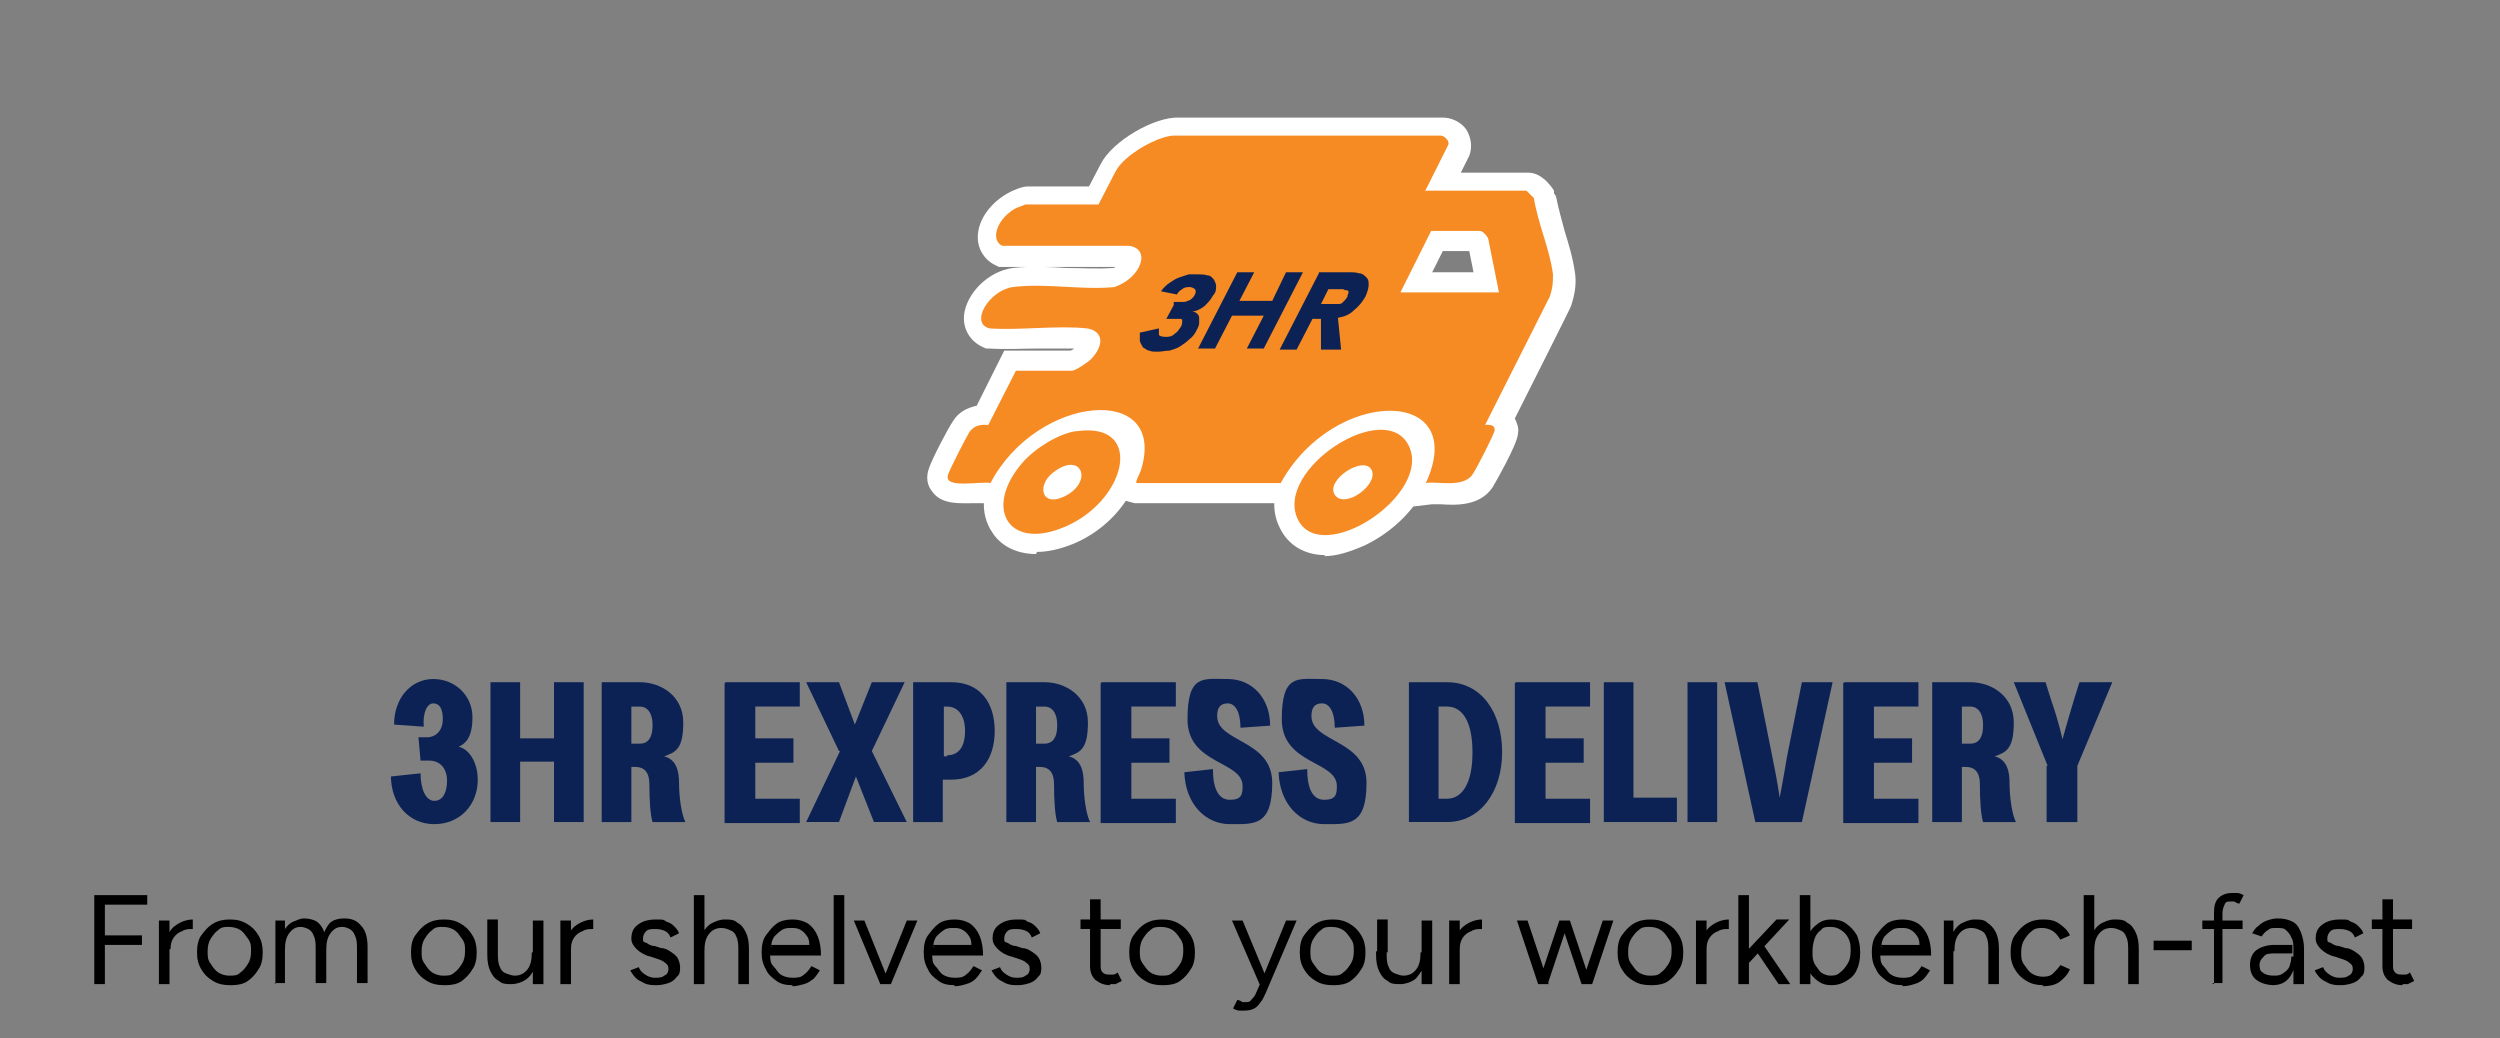 <?xml version="1.0" encoding="UTF-8"?>
<svg id="Layer_1" xmlns="http://www.w3.org/2000/svg" version="1.1" viewBox="0 0 236 98">
  <rect x="0" y="0" width="236" height="98" fill="#808080" stroke="none"/>
  <!-- Generator: Adobe Illustrator 29.0.0, SVG Export Plug-In . SVG Version: 2.1.0 Build 186)  -->
  <defs>
    <style>
      .st0 {
        fill: #0c2255;
      }

      .st1 {
        fill: #fff;
      }

      .st2 {
        fill: #f68b24;
      }
    </style>
  </defs>
  <g>
    <path class="st0" d="M36.9,73.3l2.8-.3c0,1.5.5,2.6,1.3,2.6s1.2-.8,1.2-1.9-.6-1.9-1.7-1.9h-.8s-.2-2.2-.2-2.2h.8c.9,0,1.5-.7,1.5-1.7s-.3-1.5-.9-1.5-1,.9-.9,2.2l-2.8-.2c0-2.5,1.6-4.3,3.7-4.3s3.7,1.6,3.7,3.6-.7,2.5-1.3,2.8c1,.2,1.8,1.5,1.8,3.1,0,2.4-1.7,4.2-4.1,4.2s-4.1-1.9-4.1-4.6Z"/>
    <path class="st0" d="M52.3,71.9h-3.2v5.7h-2.8v-13.2h2.8v5.3h3.2v-5.3h2.8v13.2h-2.8v-5.7Z"/>
    <path class="st0" d="M56.8,64.4h3.6c2,0,4.1,1.3,4.1,3.8s-.7,2.8-1.8,3.2c1.2.3,1.4,1.5,1.4,2.5,0,1.2.2,2.9.6,3.7h-3.1c-.2-.6-.3-2-.3-3.6,0-1.1-.5-1.6-1.3-1.6h-.4v5.2h-2.8v-13.2ZM61.6,68.4c0-1.1-.5-1.7-1.2-1.7h-.8v3.5h.8c.8,0,1.2-.6,1.2-1.7Z"/>
    <path class="st0" d="M68.5,64.4h7v2.3h-4.2v3h3.6v2.3h-3.6v3.4h4.2v2.3h-7.1v-13.2Z"/>
    <path class="st0" d="M79.2,70.9l-3.1-6.5h3.1l1.5,4,1.6-4h3.1l-3.1,6.5,3.3,6.7h-3.1l-1.7-4.3-1.6,4.3h-3.1l3.2-6.7Z"/>
    <path class="st0" d="M86.2,64.4h3.6c2.7,0,4.1,1.9,4.1,4.6s-1.4,4.6-4.1,4.6h-.8v4h-2.8v-13.2ZM89.4,71.3c1.1,0,1.7-.8,1.7-2.3s-.7-2.3-1.7-2.3h-.3v4.7h.3Z"/>
    <path class="st0" d="M95,64.4h3.6c2,0,4.1,1.3,4.1,3.8s-.7,2.8-1.8,3.2c1.2.3,1.4,1.5,1.4,2.5,0,1.2.2,2.9.6,3.7h-3.1c-.2-.6-.3-2-.3-3.6,0-1.1-.5-1.6-1.3-1.6h-.4v5.2h-2.8v-13.2ZM99.8,68.4c0-1.1-.5-1.7-1.2-1.7h-.8v3.5h.8c.8,0,1.2-.6,1.2-1.7Z"/>
    <path class="st0" d="M104,64.4h7v2.3h-4.2v3h3.6v2.3h-3.6v3.4h4.2v2.3h-7.1v-13.2Z"/>
    <path class="st0" d="M111.8,72.9l2.7-.3c0,1.8.5,2.9,1.6,2.9s1.2-.5,1.2-1.3c0-2.4-5.2-2-5.2-6.3s1.5-3.8,3.8-3.8,4,1.8,4,4.4l-2.8.2c0-1.5-.5-2.3-1.2-2.3s-1,.4-1,1.2c0,2.5,5.2,2.2,5.2,6.3s-1.7,3.9-4,3.9-4.2-1.9-4.3-4.9Z"/>
    <path class="st0" d="M120.7,72.9l2.7-.3c0,1.8.5,2.9,1.6,2.9s1.2-.5,1.2-1.3c0-2.4-5.2-2-5.2-6.3s1.5-3.8,3.8-3.8,4,1.8,4,4.4l-2.8.2c0-1.5-.5-2.3-1.2-2.3s-1,.4-1,1.2c0,2.5,5.2,2.2,5.2,6.3s-1.7,3.9-4,3.9-4.2-1.9-4.3-4.9Z"/>
    <path class="st0" d="M133,64.4h3.6c3.2,0,5.2,2.8,5.2,6.6s-2.1,6.6-5.2,6.6h-3.6v-13.2ZM139,71c0-2.8-.9-4.3-2.4-4.3h-.8v8.7h.8c1.5,0,2.4-1.6,2.4-4.3Z"/>
    <path class="st0" d="M143.1,64.4h7v2.3h-4.2v3h3.6v2.3h-3.6v3.4h4.2v2.3h-7.1v-13.2Z"/>
    <path class="st0" d="M151.4,64.4h2.8v10.9h4.1v2.3h-6.9v-13.2Z"/>
    <path class="st0" d="M159.3,64.4h2.8v13.2h-2.8v-13.2Z"/>
    <path class="st0" d="M163,64.4h2.9l1.4,7c.5,2.4.7,3.9.7,3.9,0,0,.3-1.5.7-3.9l1.4-7h2.9l-2.9,13.2h-4.4l-2.9-13.2Z"/>
    <path class="st0" d="M174.1,64.4h7v2.3h-4.2v3h3.6v2.3h-3.6v3.4h4.2v2.3h-7.1v-13.2Z"/>
    <path class="st0" d="M182.4,64.4h3.6c2,0,4.1,1.3,4.1,3.8s-.7,2.8-1.8,3.2c1.2.3,1.4,1.5,1.4,2.5,0,1.2.2,2.9.6,3.7h-3.1c-.2-.6-.3-2-.3-3.6,0-1.1-.5-1.6-1.3-1.6h-.4v5.2h-2.8v-13.2ZM187.2,68.4c0-1.1-.5-1.7-1.2-1.7h-.8v3.5h.8c.8,0,1.2-.6,1.2-1.7Z"/>
    <path class="st0" d="M193.3,72.3l-3.2-7.9h3l.5,1.6c.8,2.3,1.1,3.8,1.1,3.8,0,0,.4-1.5,1.1-3.8l.5-1.6h3.1l-3.3,7.9v5.3h-2.9v-5.3Z"/>
  </g>
  <g>
    <path d="M8.9,92.9v-8.4h5v.9h-4v2.9h3.5v.9h-3.5v3.7h-1Z"/>
    <path d="M15,92.9v-6h1v6h-1ZM15.6,89.6c0-.6.1-1.2.4-1.6.2-.4.6-.7,1-.9.4-.2.8-.3,1.2-.3v.9c-.4,0-.7,0-1,.2-.3.1-.6.3-.8.6s-.3.6-.3,1.1h-.4Z"/>
    <path d="M21.7,93c-.6,0-1.1-.1-1.6-.4-.5-.3-.8-.6-1.1-1.1-.3-.5-.4-1-.4-1.6s.1-1.2.4-1.6.6-.8,1.1-1.1c.5-.3,1-.4,1.6-.4s1.1.1,1.6.4c.5.3.8.6,1.1,1.1s.4,1,.4,1.6-.1,1.2-.4,1.6c-.3.5-.6.8-1,1.1-.4.3-1,.4-1.5.4ZM21.7,92.1c.4,0,.7,0,1-.3.3-.2.5-.5.7-.8s.3-.7.3-1.2,0-.8-.3-1.2-.4-.6-.7-.8c-.3-.2-.7-.3-1.1-.3s-.7,0-1,.3c-.3.2-.5.5-.7.8-.2.3-.3.7-.3,1.2s0,.8.3,1.2c.2.3.4.6.7.8.3.2.7.3,1,.3Z"/>
    <path d="M26,92.9v-6h.9v.8c.2-.3.5-.6.8-.7s.6-.3,1-.3.9.1,1.2.3c.3.2.6.6.7,1,.2-.4.4-.8.7-1s.7-.3,1.2-.3c.7,0,1.2.2,1.6.7.4.4.6,1.1.6,2v3.4h-1v-3.1c0-.6,0-1-.2-1.4-.1-.3-.3-.5-.5-.6-.2-.1-.4-.2-.7-.2-.5,0-.8.2-1.1.6-.3.4-.4.9-.4,1.6v3.1h-1v-3.1c0-.6,0-1-.2-1.4-.1-.3-.3-.5-.5-.6-.2-.1-.5-.2-.7-.2-.5,0-.8.2-1.1.6-.3.4-.4.9-.4,1.6v3.1h-1Z"/>
    <path d="M41.9,93c-.6,0-1.1-.1-1.6-.4-.5-.3-.8-.6-1.1-1.1-.3-.5-.4-1-.4-1.6s.1-1.2.4-1.6.6-.8,1.1-1.1c.5-.3,1-.4,1.6-.4s1.1.1,1.6.4c.5.3.8.6,1.1,1.1s.4,1,.4,1.6-.1,1.2-.4,1.6c-.3.5-.6.8-1,1.1-.4.3-1,.4-1.5.4ZM41.9,92.1c.4,0,.7,0,1-.3.3-.2.5-.5.7-.8s.3-.7.3-1.2,0-.8-.3-1.2-.4-.6-.7-.8c-.3-.2-.7-.3-1.1-.3s-.7,0-1,.3c-.3.2-.5.5-.7.8-.2.3-.3.7-.3,1.2s0,.8.3,1.2c.2.3.4.6.7.8.3.2.7.3,1,.3Z"/>
    <path d="M46,89.9v-3.1h1v3.1h-1ZM47,89.9c0,.6,0,1,.2,1.4.1.3.3.5.6.6s.5.2.8.2c.5,0,.9-.2,1.2-.6s.4-.9.4-1.6h.5c0,.6,0,1.2-.3,1.6-.2.5-.5.8-.8,1-.3.2-.8.4-1.3.4s-.9,0-1.2-.3c-.4-.2-.6-.5-.8-.9s-.3-.9-.3-1.6v-.3h1ZM50.3,92.9v-1.1c0,0,0-4.9,0-4.9h1v6h-.9Z"/>
    <path d="M52.9,92.9v-6h1v6h-1ZM53.4,89.6c0-.6.1-1.2.4-1.6.2-.4.6-.7,1-.9.4-.2.8-.3,1.2-.3v.9c-.4,0-.7,0-1,.2-.3.1-.6.3-.8.6s-.3.6-.3,1.1h-.4Z"/>
    <path d="M62,93c-.4,0-.8,0-1.2-.2s-.6-.3-.8-.5c-.2-.2-.4-.5-.5-.7l.8-.3c.1.3.3.5.6.7.3.2.6.3.9.3s.7,0,.9-.2c.3-.1.4-.4.4-.6s0-.4-.3-.6c-.2-.2-.5-.3-.8-.4l-.6-.2c-.5-.1-1-.4-1.3-.7-.3-.3-.5-.6-.5-1,0-.6.2-1,.6-1.3s.9-.5,1.7-.5.7,0,1,.2c.3.1.5.2.7.4.2.2.4.4.5.7l-.8.4c-.1-.3-.3-.5-.5-.6-.2-.1-.5-.2-.9-.2s-.7,0-.9.2-.3.4-.3.7,0,.3.3.4c.2.1.4.3.8.3l.6.2c.4,0,.7.2,1,.4.3.2.5.4.6.6.1.2.2.5.2.8s0,.7-.3.9c-.2.3-.5.5-.8.6-.3.1-.7.2-1.1.2Z"/>
    <path d="M65.5,92.9v-8.4h1v8.4h-1ZM69.7,89.8c0-.6,0-1-.2-1.4-.1-.3-.3-.5-.6-.6-.2-.1-.5-.2-.8-.2-.5,0-.9.2-1.2.6-.3.4-.4.9-.4,1.6h-.5c0-.6,0-1.2.3-1.6.2-.5.5-.8.8-1,.4-.2.8-.4,1.3-.4s.9,0,1.2.3c.4.2.6.5.8.9s.3.9.3,1.6v.3h-1ZM69.7,92.9v-3.1h1v3.1h-1Z"/>
    <path d="M74.8,93c-.6,0-1.1-.1-1.5-.4-.4-.3-.8-.6-1-1.1-.3-.5-.4-1-.4-1.6s.1-1.2.4-1.6.6-.8,1-1.1c.4-.3,1-.4,1.5-.4s1,.1,1.5.4c.4.3.7.7.9,1.2s.3,1.1.3,1.8h-5l.2-.2c0,.5,0,.9.3,1.2s.4.6.7.8c.3.2.7.3,1.1.3s.8,0,1.1-.3c.3-.2.5-.5.7-.8l.8.4c-.2.3-.4.6-.6.8-.3.2-.5.4-.9.5s-.7.2-1.1.2ZM72.9,89.4l-.3-.2h4.1l-.3.2c0-.4,0-.7-.2-1s-.4-.5-.6-.6c-.3-.2-.6-.2-.9-.2s-.6,0-.9.2c-.3.2-.5.4-.7.6-.2.3-.3.6-.3,1Z"/>
    <path d="M78.7,92.9v-8.4h1v8.4h-1Z"/>
    <path d="M83.1,92.9l-2.5-6h1l2.4,6h-.9ZM83.2,92.9l2.4-6h1l-2.5,6h-.9Z"/>
    <path d="M90.1,93c-.6,0-1.1-.1-1.5-.4-.4-.3-.8-.6-1-1.1-.3-.5-.4-1-.4-1.6s.1-1.2.4-1.6.6-.8,1-1.1c.4-.3,1-.4,1.5-.4s1,.1,1.5.4c.4.3.7.7.9,1.2.2.5.3,1.1.3,1.8h-5l.2-.2c0,.5,0,.9.3,1.2s.4.6.7.8c.3.2.7.3,1.1.3s.8,0,1.1-.3c.3-.2.5-.5.7-.8l.8.4c-.2.3-.4.6-.6.8s-.5.4-.9.5c-.3.1-.7.2-1.1.2ZM88.2,89.4l-.3-.2h4.1l-.3.2c0-.4,0-.7-.2-1-.2-.3-.4-.5-.6-.6-.3-.2-.6-.2-.9-.2s-.6,0-.9.2c-.3.2-.5.4-.7.6-.2.3-.3.6-.3,1Z"/>
    <path d="M96.1,93c-.4,0-.8,0-1.2-.2s-.6-.3-.8-.5-.4-.5-.5-.7l.8-.3c.1.3.3.5.6.7.3.2.6.3.9.3s.7,0,.9-.2c.3-.1.4-.4.4-.6s0-.4-.3-.6c-.2-.2-.5-.3-.8-.4l-.6-.2c-.5-.1-1-.4-1.3-.7s-.5-.6-.5-1c0-.6.2-1,.6-1.3.4-.3.9-.5,1.7-.5s.7,0,1,.2c.3.1.5.2.7.4.2.2.4.4.5.7l-.8.4c-.1-.3-.3-.5-.5-.6-.2-.1-.5-.2-.9-.2s-.7,0-.9.2-.3.4-.3.7,0,.3.3.4c.2.1.4.3.8.3l.6.2c.4,0,.7.2,1,.4.3.2.5.4.6.6.1.2.2.5.2.8s0,.7-.3.9c-.2.3-.5.5-.8.6-.3.1-.7.2-1.1.2Z"/>
    <path d="M102,87.7v-.9h3.8v.9h-3.8ZM104.8,93c-.6,0-1-.2-1.4-.5-.3-.3-.5-.7-.5-1.3v-6.3h1v6.2c0,.3,0,.5.2.7s.4.2.7.2.2,0,.3,0c0,0,.2,0,.4-.2l.4.8c-.2.1-.4.2-.6.3-.2,0-.3,0-.5,0Z"/>
    <path d="M109.7,93c-.6,0-1.1-.1-1.6-.4-.5-.3-.8-.6-1.1-1.1-.3-.5-.4-1-.4-1.6s.1-1.2.4-1.6.6-.8,1.1-1.1c.5-.3,1-.4,1.6-.4s1.1.1,1.6.4c.5.3.8.6,1.1,1.1s.4,1,.4,1.6-.1,1.2-.4,1.6c-.3.5-.6.8-1,1.1-.4.3-1,.4-1.5.4ZM109.7,92.1c.4,0,.7,0,1-.3.3-.2.5-.5.7-.8.2-.3.3-.7.3-1.2s0-.8-.3-1.2c-.2-.3-.4-.6-.7-.8-.3-.2-.7-.3-1.1-.3s-.7,0-1,.3c-.3.2-.5.5-.7.8s-.3.7-.3,1.2,0,.8.3,1.2.4.6.7.8c.3.2.7.3,1,.3Z"/>
    <path d="M118.9,92.9l-2.6-6h1l2.2,5.3.3.7h-.9ZM117.5,95.4c-.2,0-.3,0-.5,0-.2,0-.4-.1-.6-.2l.4-.8c.2,0,.3.1.5.2.1,0,.2,0,.3,0,.2,0,.4,0,.5-.2.1-.1.3-.3.4-.5l.7-1.6,2.2-5.4h1l-2.9,6.8c-.2.4-.3.7-.5.9-.2.3-.4.5-.6.6-.2.1-.5.2-.9.2Z"/>
    <path d="M125.8,93c-.6,0-1.1-.1-1.6-.4-.5-.3-.8-.6-1.1-1.1-.3-.5-.4-1-.4-1.6s.1-1.2.4-1.6.6-.8,1.1-1.1c.5-.3,1-.4,1.6-.4s1.1.1,1.6.4c.5.3.8.6,1.1,1.1s.4,1,.4,1.6-.1,1.2-.4,1.6c-.3.5-.6.8-1,1.1-.4.3-1,.4-1.5.4ZM125.8,92.1c.4,0,.7,0,1-.3.3-.2.5-.5.7-.8.2-.3.3-.7.3-1.2s0-.8-.3-1.2c-.2-.3-.4-.6-.7-.8-.3-.2-.7-.3-1.1-.3s-.7,0-1,.3c-.3.2-.5.5-.7.8s-.3.7-.3,1.2,0,.8.3,1.2.4.6.7.8c.3.2.7.3,1,.3Z"/>
    <path d="M130,89.9v-3.1h1v3.1h-1ZM130.9,89.9c0,.6,0,1,.2,1.4.1.3.3.5.6.6s.5.2.8.2c.5,0,.9-.2,1.2-.6s.4-.9.4-1.6h.5c0,.6,0,1.2-.3,1.6s-.5.8-.8,1-.8.4-1.3.4-.9,0-1.2-.3c-.4-.2-.6-.5-.8-.9-.2-.4-.3-.9-.3-1.6v-.3h1ZM134.2,92.9v-1.1c0,0,0-4.9,0-4.9h1v6h-.9Z"/>
    <path d="M136.8,92.9v-6h1v6h-1ZM137.3,89.6c0-.6.1-1.2.4-1.6.2-.4.6-.7,1-.9.4-.2.8-.3,1.2-.3v.9c-.4,0-.7,0-1,.2-.3.1-.6.3-.8.6s-.3.6-.3,1.1h-.4Z"/>
    <path d="M145.2,92.9l-2-6h1l2,6h-.9ZM145.2,92.9l2-6h.9l-2,6h-.9ZM149.3,92.9l-2-6h.9l2,6h-.9ZM149.3,92.9l2-6h1l-2,6h-1Z"/>
    <path d="M155.8,93c-.6,0-1.1-.1-1.6-.4-.5-.3-.8-.6-1.1-1.1-.3-.5-.4-1-.4-1.6s.1-1.2.4-1.6.6-.8,1.1-1.1c.5-.3,1-.4,1.6-.4s1.1.1,1.6.4c.5.3.8.6,1.1,1.1s.4,1,.4,1.6-.1,1.2-.4,1.6c-.3.5-.6.8-1,1.1-.4.3-1,.4-1.5.4ZM155.8,92.1c.4,0,.7,0,1-.3.3-.2.5-.5.7-.8.2-.3.3-.7.3-1.2s0-.8-.3-1.2c-.2-.3-.4-.6-.7-.8-.3-.2-.7-.3-1.1-.3s-.7,0-1,.3c-.3.2-.5.5-.7.8s-.3.7-.3,1.2,0,.8.3,1.2.4.6.7.8c.3.2.7.3,1,.3Z"/>
    <path d="M160.1,92.9v-6h1v6h-1ZM160.6,89.6c0-.6.1-1.2.4-1.6.2-.4.6-.7,1-.9.4-.2.8-.3,1.2-.3v.9c-.4,0-.7,0-1,.2-.3.1-.6.3-.8.6s-.3.6-.3,1.1h-.4Z"/>
    <path d="M164.1,92.9v-8.4h1v8.4h-1ZM165.1,90.9l-.6-.7,3.2-3.4h1.2l-3.8,4.1ZM167.9,92.9l-2.3-3.4.6-.7,2.8,4.1h-1.2Z"/>
    <path d="M169.9,92.9v-8.4h1v8.4h-1ZM172.9,93c-.5,0-.9-.1-1.3-.4s-.7-.6-.9-1.1c-.2-.5-.3-1-.3-1.6s.1-1.2.3-1.6c.2-.5.5-.8.9-1.1s.8-.4,1.3-.4,1,.1,1.4.4.7.6,1,1.1c.2.5.3,1,.3,1.6s-.1,1.2-.3,1.6c-.2.5-.5.8-1,1.1s-.9.4-1.4.4ZM172.7,92.1c.4,0,.7,0,1-.3.3-.2.5-.5.7-.8.2-.3.3-.7.3-1.2s0-.8-.2-1.2-.4-.6-.7-.8c-.3-.2-.6-.3-1-.3s-.7,0-.9.3c-.3.2-.5.5-.6.8s-.2.7-.2,1.2,0,.8.2,1.2c.2.3.4.6.6.8.3.2.6.3.9.3Z"/>
    <path d="M179.6,93c-.6,0-1.1-.1-1.5-.4-.4-.3-.8-.6-1-1.1-.3-.5-.4-1-.4-1.6s.1-1.2.4-1.6.6-.8,1-1.1c.4-.3,1-.4,1.5-.4s1,.1,1.5.4c.4.3.7.7.9,1.2.2.5.3,1.1.3,1.8h-5l.2-.2c0,.5,0,.9.3,1.2s.4.6.7.8c.3.2.7.3,1.1.3s.8,0,1.1-.3c.3-.2.5-.5.7-.8l.8.4c-.2.3-.4.6-.6.8s-.5.4-.9.5c-.3.1-.7.2-1.1.2ZM177.7,89.4l-.3-.2h4.1l-.3.2c0-.4,0-.7-.2-1-.2-.3-.4-.5-.6-.6-.3-.2-.6-.2-.9-.2s-.6,0-.9.2c-.3.2-.5.4-.7.6-.2.3-.3.6-.3,1Z"/>
    <path d="M183.5,92.9v-6h.9v1.1c0,0,0,4.9,0,4.9h-1ZM187.7,89.8c0-.6,0-1-.2-1.4-.1-.3-.3-.5-.6-.6-.2-.1-.5-.2-.8-.2-.5,0-.9.2-1.2.6-.3.4-.4.9-.4,1.6h-.5c0-.6,0-1.2.3-1.6.2-.5.5-.8.8-1,.4-.2.8-.4,1.3-.4s.9,0,1.2.3c.3.2.6.5.8.9.2.4.3.9.3,1.6v.3h-1ZM187.7,92.9v-3.1h1v3.1h-1Z"/>
    <path d="M192.9,93c-.6,0-1.1-.1-1.6-.4-.5-.3-.8-.6-1.1-1.1-.3-.5-.4-1-.4-1.6s.1-1.2.4-1.6.6-.8,1.1-1.1c.5-.3,1-.4,1.6-.4s1.1.1,1.5.4.8.6,1,1.1l-.9.4c-.2-.3-.4-.6-.7-.8-.3-.2-.7-.3-1-.3s-.7,0-1,.3c-.3.2-.5.5-.7.8s-.3.7-.3,1.2,0,.8.3,1.2.4.6.7.8c.3.2.7.3,1,.3s.7,0,1-.3.5-.5.7-.8l.9.4c-.2.5-.6.9-1,1.2s-1,.4-1.6.4Z"/>
    <path d="M196.7,92.9v-8.4h1v8.4h-1ZM200.9,89.8c0-.6,0-1-.2-1.4-.1-.3-.3-.5-.6-.6-.2-.1-.5-.2-.8-.2-.5,0-.9.2-1.2.6-.3.4-.4.9-.4,1.6h-.5c0-.6,0-1.2.3-1.6.2-.5.5-.8.8-1,.4-.2.8-.4,1.3-.4s.9,0,1.2.3c.4.2.6.5.8.9.2.4.3.9.3,1.6v.3h-1ZM200.9,92.9v-3.1h1v3.1h-1Z"/>
    <path d="M203.3,89.7v-.9h3.6v.9h-3.6Z"/>
    <path d="M207.9,87.7v-.8h3.8v.8h-3.8ZM209,92.9v-6.7c0-.6.1-1.1.4-1.4.3-.3.7-.5,1.3-.5s.3,0,.5,0c.2,0,.4.1.6.2l-.4.8c-.2,0-.3-.1-.5-.2-.1,0-.2,0-.3,0-.3,0-.5,0-.6.3-.1.2-.2.5-.2.8v6.6h-1Z"/>
    <path d="M214.7,93c-.7,0-1.3-.2-1.7-.5-.4-.3-.6-.8-.6-1.4s.2-1.1.6-1.4c.4-.3,1-.5,1.7-.5h1.7v.8h-1.5c-.6,0-1,0-1.2.3-.2.2-.4.4-.4.8s.1.6.3.7c.2.2.6.3,1,.3s.6,0,.9-.2.5-.4.6-.6c.1-.3.2-.6.2-1h.4c0,.8-.2,1.5-.6,2s-.9.7-1.6.7ZM216.5,92.9v-1s0-2.2,0-2.2c0-.5,0-.9-.2-1.2-.1-.3-.3-.5-.5-.7s-.5-.2-.9-.2-.6,0-.8.2c-.2.1-.4.3-.6.6l-.9-.3c.2-.3.3-.5.6-.7.2-.2.5-.4.8-.5.3-.1.6-.2,1-.2.6,0,1,.1,1.4.3.4.2.6.5.8,1s.3,1,.3,1.6v3.3h-.9Z"/>
    <path d="M221,93c-.4,0-.8,0-1.2-.2s-.6-.3-.8-.5-.4-.5-.5-.7l.8-.3c.1.3.3.5.6.7.3.2.6.3.9.3s.7,0,.9-.2c.3-.1.4-.4.4-.6s0-.4-.3-.6c-.2-.2-.5-.3-.8-.4l-.6-.2c-.5-.1-1-.4-1.3-.7s-.5-.6-.5-1c0-.6.2-1,.6-1.3.4-.3.9-.5,1.7-.5s.7,0,1,.2c.3.1.5.2.7.4.2.2.4.4.5.7l-.8.4c-.1-.3-.3-.5-.5-.6-.2-.1-.5-.2-.9-.2s-.7,0-.9.2-.3.4-.3.7,0,.3.3.4c.2.1.4.3.8.3l.6.2c.4,0,.7.2,1,.4.3.2.5.4.6.6.1.2.2.5.2.8s0,.7-.3.9c-.2.3-.5.5-.8.6-.3.1-.7.2-1.1.2Z"/>
    <path d="M223.9,87.7v-.9h3.8v.9h-3.8ZM226.8,93c-.6,0-1-.2-1.4-.5-.3-.3-.5-.7-.5-1.3v-6.3h1v6.2c0,.3,0,.5.2.7s.4.2.7.2.2,0,.3,0c0,0,.2,0,.4-.2l.4.8c-.2.1-.4.2-.6.3-.2,0-.3,0-.5,0Z"/>
  </g>
  <g>
    <g>
      <path class="st2" d="M132.2,27.6l2.9-5.8h4.6c.2,0,.7.6.8.8l1,5h-9.3ZM146.6,25.9c-.3-2.5-1.5-4.8-1.8-7.2,0-.1-.6-.7-.7-.7h-9.5l2.2-4.4c.2-.3-.3-1-.7-.9h-25c-1.5-.1-4.9,1.8-5.7,3.4l-1.6,3.1h-6.9c0,0-.7.2-.8.3-1.8.9-2.6,3-1.4,3.6h11.9c2.3.2,1.3,3.1-1.3,3.9-3.2.4-6.5-.3-9.6,0-2.3.3-4,3.4-2.2,3.9,2.8.3,6.4-.2,9.2,0,1.5.1,1.8,1.3.4,2.9-.3.3-1.5,1.1-1.8,1.1h-5.3l-2.6,5.1c0,0-1.1-.3-1.8.7-.4.5-1.8,3.5-2,4-.5,1.4,3.1.6,4,.8,4.3-8.3,16.8-9.5,14.2-1.2,0,.2-.6,1.1-.4,1.2h13.6c5-9.1,17.9-9.1,13.7,0,1.1-.2,3.6.5,4.4-.8.3-.5,2-3.9,2.1-4.2,0-.4-.5-.6-.9-.5l6.1-12.1c.3-.8.4-1.4.3-2.1"/>
      <path class="st1" d="M135.2,25.7h3.9l-.4-2h-2.5l-1,2ZM91.6,39.2s0,0,0,0h0ZM92.9,42c-.2.3-.6,1-.9,1.7.1,0,.2,0,.3,0,.4-.6.8-1.2,1.3-1.8-.2,0-.4,0-.7,0,0,0,0,0,0,0M103.8,36.9c1,0,1.9.2,2.8.5,2,.8,3.7,2.9,3.1,6.3h10.1c3.8-5.9,10.7-8.1,14.6-6.1,1.4.7,2.6,2.1,2.8,4.1l6.2-12.3h-14.3l4.8-9.5h5.7c1.4,0,2.4,1.5,2.6,2.3l1.4,6.8.9-1.8c.2-.4.2-.6.1-1-.1-1.1-.5-2.2-.9-3.4-.3-.9-.6-1.9-.8-2.9h-11.6l2.7-5.3h-23.2s0,0,0,0h0c-.8,0-3.4,1.5-3.8,2.3l-2.1,4.2h-7.8c-.1,0-.2,0-.3.1h9.7c1.7.1,2.9,1.2,3.1,2.6.3,2-1.4,4.1-3.8,4.9h-.4c-1.8.3-3.5.2-5.2.1-1.6,0-3.1-.2-4.5,0-.2,0-.4.1-.5.2.9,0,1.7,0,2.6,0,1.6,0,3.3-.1,4.8,0,1.4.1,2.4.8,2.8,1.9.3.7.5,2.2-1.2,4.1-.3.3-2,1.7-3.2,1.7h-4.2l-1.8,3.6c2.6-2.3,5.9-3.5,8.6-3.5M137.3,42.6c0,.4,0,.8-.1,1.2.1,0,.3,0,.3,0,.1-.2.4-.7.7-1.3l-.9.2ZM131.5,47.9l1.4-3.1c.6-1.4,1.1-3.2-.1-3.8-2-1-7.4.3-10.2,5.5l-.5,1h-15s-1.1-.3-1.1-.3l-.4-.8c-.4-.9,0-1.8.3-2.4v-.2c.8-2.3-.3-2.8-.6-2.9-2.3-1-7.7,1-10.1,5.6l-.7,1.3-1.4-.3c0,0-.6,0-.9,0-1.5,0-3.3.2-4.2-1.1-.5-.6-.6-1.4-.3-2.2.2-.7,1.8-3.8,2.3-4.5.5-.8,1.3-1.2,2.2-1.4l2.6-5.2h6.2c.1,0,.3-.1.4-.2-1,0-2.1,0-3.2,0-1.6,0-3.3.1-4.8,0h-.3c-1.4-.5-2.2-1.7-2.1-3.1.2-2.1,2.3-4.2,4.6-4.5,1.7-.2,3.5-.1,5.1,0,1.5,0,2.9.1,4.3,0,.1,0,.2,0,.3-.1h-11c0,0-.4-.2-.4-.2-1-.5-1.6-1.5-1.6-2.6,0-1.7,1.3-3.4,3.1-4.3,0,0,1-.5,1.6-.5h5.8l1.1-2.1c1.1-2.2,5.1-4.5,7.4-4.4h24.9c.8,0,1.7.4,2.2,1.1.5.8.6,1.7.3,2.5l-.8,1.6h6.4c1.4,0,2.4,1.7,2.4,1.7v.3c.1,0,.2.3.2.3.2,1,.5,2.1.8,3.2.4,1.3.8,2.6,1,4.1h0c.1.9,0,1.8-.4,3h0c0,.1-5.3,10.6-5.3,10.6.2.4.4.9.3,1.4,0,1-2.4,5.1-2.4,5.1-1.2,1.8-3.5,1.7-4.9,1.6-.3,0-.7,0-.8,0l-3.4.4Z"/>
      <path class="st2" d="M100.4,46.9c-2.2,1-2.6-1.3-.7-2.5,2.5-1.6,3.5,1.3.7,2.5M101.7,40.7c-1.6.2-3.9,1.6-5.1,3-3.7,4.2-1.4,8.1,3.6,6.2,6.1-2.3,8-10.1,1.6-9.2"/>
      <path class="st1" d="M102.7,42.5c.5.3.9.8,1.1,1.4,0-.4.1-.7,0-.9,0-.4-.6-.5-1.1-.5M96.8,47.1c-.1.5,0,.9,0,1.1.1.2.5.3,1,.3-.4-.2-.7-.6-.9-.9,0-.2-.2-.3-.2-.5M97.8,52.3c-2,0-3.4-.9-4.1-2-1.2-1.7-1.4-4.6,1.5-7.9,1.4-1.5,4-3.4,6.3-3.7,3.7-.5,5.5,1.3,6,3.2.9,3.5-2.2,8-6.6,9.6-1.1.4-2.1.6-3,.6"/>
      <path class="st2" d="M126,46.7c-.9-1.4,2.8-3.9,3.5-2.3.6,1.4-2.6,3.7-3.5,2.3M122.5,49c2.2,4.6,12.7-2.3,10.5-6.9-2.2-4.5-12.7,2.2-10.5,6.9"/>
      <path class="st1" d="M130.2,42.5c.4.3.8.7,1,1.2,0,.1,0,.2.1.3.1-.4.1-.8,0-1.1,0-.2-.2-.4-.7-.4-.1,0-.2,0-.4,0M124.2,48.2c.2.4.6.5,1.1.4-.4-.2-.7-.5-.9-.8h0c-.1-.2-.2-.4-.3-.6,0,.4-.1.7,0,1.1M125.1,52.4c-1.9,0-3.5-.9-4.3-2.6h0c-.9-1.8-.6-4,.8-6,2.1-3.1,6.2-5.3,9.2-5.1,1.7.1,3.1,1,3.8,2.6,1.8,3.7-1.6,8.2-5.8,10.2-1.4.6-2.6,1-3.8,1"/>
      <path class="st2" d="M141.5,27.6l-1-5c0-.2-.5-.8-.8-.8h-4.6l-2.9,5.8h9.3ZM134.6,18h9.5c0,0,.6.6.7.7.4,2.5,1.5,4.8,1.8,7.2,0,.7,0,1.2-.3,2.1l-6.1,12.1c.5,0,.9,0,.9.5,0,.3-1.8,3.8-2.1,4.2-.9,1.3-3.4.6-4.4.8,4.2-9.1-8.7-9.1-13.7,0h-13.6c-.2,0,.3-.9.4-1.2,2.6-8.3-9.8-7.2-14.2,1.2-.9-.2-4.5.6-4-.8.2-.6,1.7-3.5,2-4,.7-1,1.8-.6,1.8-.7l2.6-5.1h5.3c.3,0,1.5-.8,1.8-1.1,1.4-1.5,1-2.7-.4-2.9-2.8-.3-6.3.2-9.2,0-1.9-.5,0-3.6,2.2-3.9,3.1-.4,6.4.3,9.6,0,2.6-.9,3.5-3.7,1.3-3.9h-11.9c-1.2-.6-.4-2.7,1.4-3.6.1,0,.8-.3.8-.3h6.9l1.6-3.1c.8-1.6,4.2-3.5,5.7-3.4h25c.4,0,.9.6.7.9l-2.2,4.4Z"/>
      <path class="st2" d="M99.7,44.4c-1.9,1.2-1.5,3.5.7,2.5,2.8-1.3,1.8-4.2-.7-2.5M101.7,40.7c6.5-.9,4.6,6.9-1.6,9.2-5,1.9-7.2-2-3.6-6.2,1.2-1.4,3.5-2.8,5.1-3"/>
      <path class="st2" d="M129.5,44.4c-.7-1.5-4.4.9-3.5,2.3.9,1.4,4.1-.9,3.5-2.3M133,42.1c2.2,4.6-8.3,11.5-10.5,6.9-2.2-4.7,8.3-11.5,10.5-6.9"/>
      <path class="st0" d="M110.8,28.5h.5c.1,0,.3,0,.4,0,.1,0,.3,0,.4-.1.1,0,.3-.1.4-.2.1-.1.2-.2.3-.4.1-.2.1-.4,0-.5-.1-.1-.3-.2-.5-.2s-.5,0-.7.2c-.2.1-.4.3-.5.5l-1.5-.3c.2-.3.5-.6.8-.8.3-.2.6-.4.9-.5.3-.1.6-.2.9-.3.3,0,.6,0,.9,0s.6,0,.9.1c.3,0,.4.2.6.4.1.2.2.4.2.6,0,.3,0,.6-.3.9-.2.4-.5.7-.8,1-.4.3-.8.5-1.2.5h0c.2,0,.4.1.5.2.1.1.2.2.2.4,0,.1,0,.3,0,.5,0,.2-.1.4-.2.6-.2.4-.4.7-.7.9-.3.3-.6.5-.9.7-.3.2-.7.3-1,.4-.4,0-.7.1-1.1.1s-.6,0-.8-.1c-.2,0-.4-.2-.6-.3-.1-.2-.2-.3-.3-.6,0-.2,0-.5,0-.8l1.8-.4c0,.3,0,.5,0,.6,0,.1.3.2.6.2s.6,0,.9-.3c.3-.2.4-.4.6-.7.1-.2.1-.4.1-.5,0-.1,0-.2-.2-.2-.1,0-.2,0-.4,0-.2,0-.3,0-.5,0h-.4l.7-1.3Z"/>
    </g>
    <polygon class="st0" points="116.8 25.7 118.4 25.7 117 28.4 120.1 28.4 121.4 25.7 123 25.7 119.3 32.9 117.7 32.9 119.3 29.8 116.3 29.8 114.7 32.9 113.1 32.9 116.8 25.7"/>
    <path class="st0" d="M124.5,28.7h.9c.1,0,.3,0,.5,0,.2,0,.3,0,.5,0,.2,0,.3-.1.4-.2.1-.1.3-.3.4-.5,0-.2.1-.3.1-.4,0-.1,0-.2-.2-.2,0,0-.2,0-.3-.1-.1,0-.3,0-.4,0h-1l-.8,1.6ZM124.5,25.7h2.8c.4,0,.7,0,1,.1.3,0,.5.2.7.4.2.2.2.4.2.7,0,.3-.1.6-.3,1.1-.3.5-.6.9-1.1,1.3-.4.4-.9.6-1.5.7l.3,3h-1.9v-2.9h-.8l-1.5,2.9h-1.6l3.7-7.2Z"/>
  </g>
</svg>